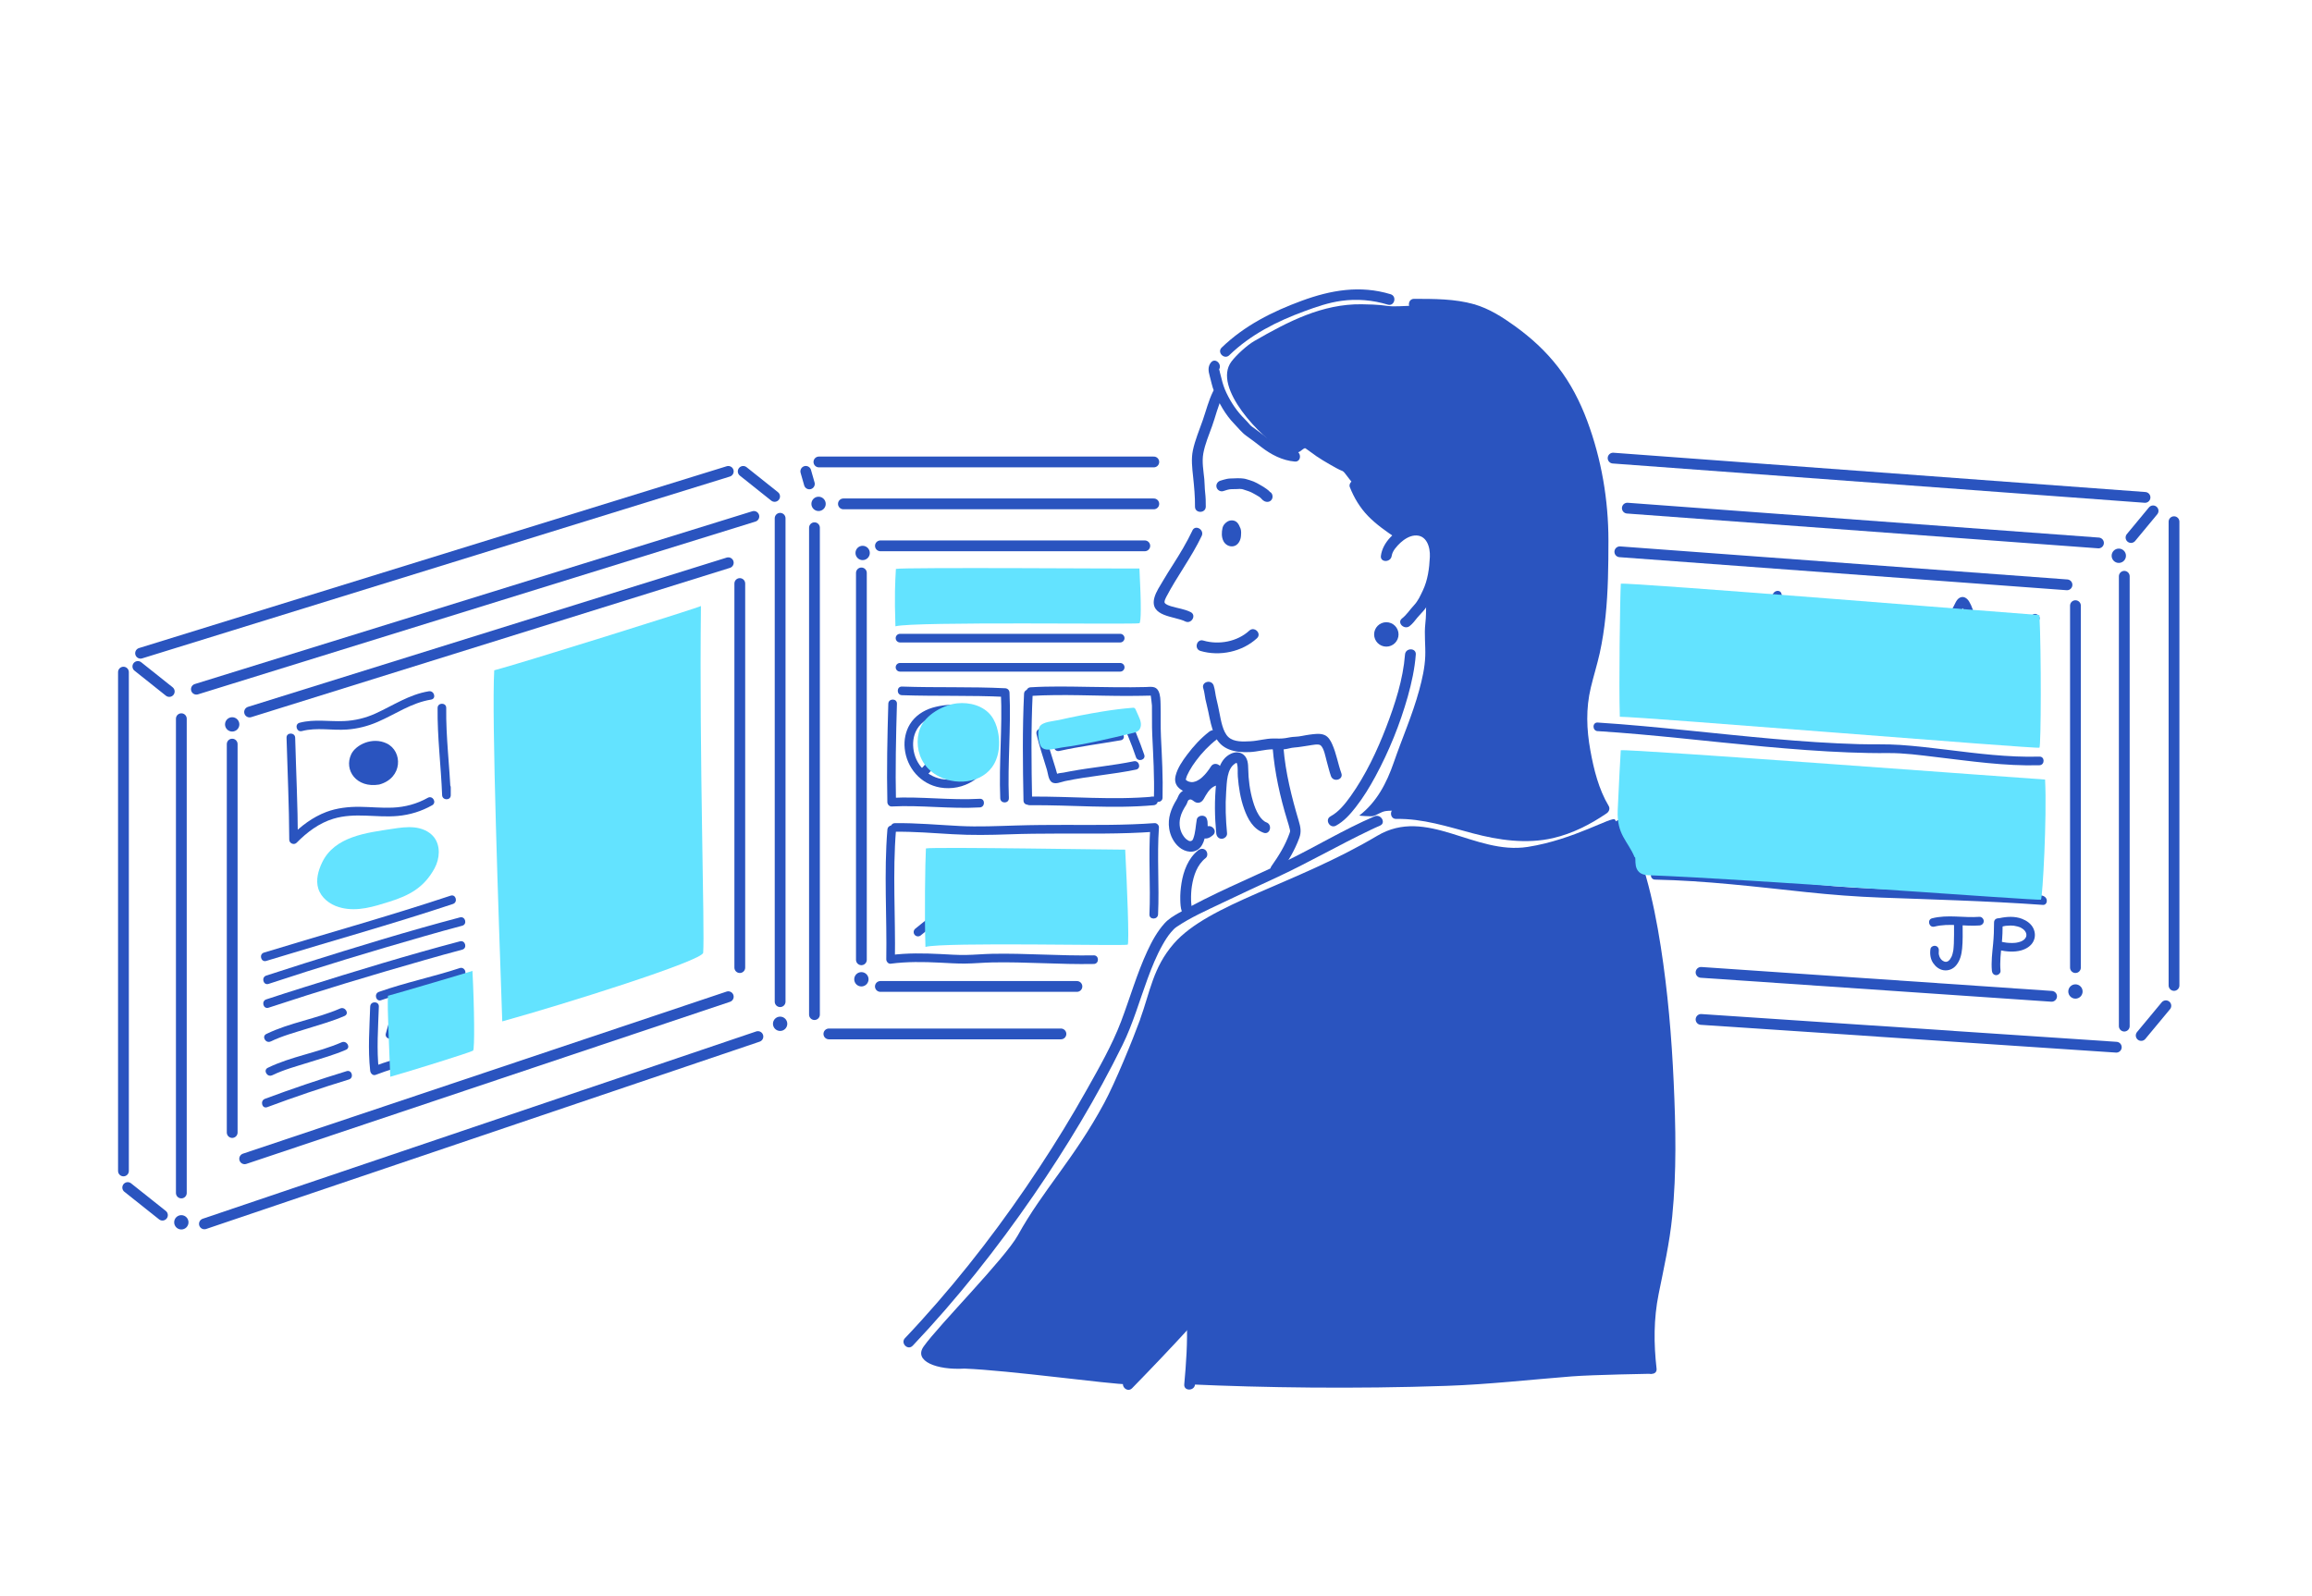 <?xml version="1.0" encoding="UTF-8"?><svg xmlns="http://www.w3.org/2000/svg" viewBox="0 0 536 370"><defs><style>.cls-1{stroke-miterlimit:10;stroke-width:0px;}.cls-1,.cls-2,.cls-3{fill:#2a54bf;}.cls-1,.cls-4,.cls-5{stroke:#2a54bf;}.cls-6{fill:#fff;}.cls-4{stroke-width:2.5px;}.cls-4,.cls-5{fill:none;stroke-linecap:round;stroke-linejoin:round;}.cls-3,.cls-7{mix-blend-mode:multiply;}.cls-7{fill:#63e3ff;}.cls-5{stroke-width:2px;}.cls-8{isolation:isolate;}</style></defs><g class="cls-8"><g id="base"><rect class="cls-6" width="536" height="370"/><g><line class="cls-4" x1="28.62" y1="155.84" x2="28.62" y2="271.5"/><line class="cls-4" x1="42.04" y1="166.64" x2="42.04" y2="276.61"/><line class="cls-4" x1="171.51" y1="135.3" x2="171.51" y2="224.35"/><line class="cls-4" x1="199.7" y1="132.84" x2="199.7" y2="222.54"/><line class="cls-4" x1="53.83" y1="172.53" x2="53.83" y2="262.59"/><line class="cls-4" x1="180.86" y1="120.17" x2="180.86" y2="232.25"/><line class="cls-4" x1="188.82" y1="122.36" x2="188.82" y2="235.25"/><line class="cls-4" x1="492.48" y1="133.62" x2="492.48" y2="237.92"/><line class="cls-4" x1="45.53" y1="159.8" x2="174.77" y2="119.74"/><line class="cls-4" x1="32.59" y1="151.46" x2="168.84" y2="109.3"/><line class="cls-4" x1="56.72" y1="268.68" x2="168.84" y2="231.1"/><line class="cls-4" x1="57.86" y1="165.09" x2="168.84" y2="130.48"/><line class="cls-4" x1="29.61" y1="275.35" x2="37.66" y2="281.75"/><line class="cls-4" x1="31.96" y1="154.53" x2="39.24" y2="160.33"/><line class="cls-4" x1="172.3" y1="109.3" x2="179.58" y2="115.1"/><line class="cls-4" x1="499.16" y1="118.45" x2="494.04" y2="124.63"/><line class="cls-4" x1="502.12" y1="233.2" x2="496.4" y2="240.09"/><line class="cls-4" x1="47.39" y1="283.77" x2="175.71" y2="240.34"/><line class="cls-4" x1="192.16" y1="239.73" x2="245.96" y2="239.73"/><line class="cls-4" x1="195.53" y1="116.83" x2="267.49" y2="116.83"/><line class="cls-4" x1="204.11" y1="126.56" x2="265.4" y2="126.56"/><line class="cls-4" x1="189.85" y1="107.11" x2="267.49" y2="107.11"/><line class="cls-4" x1="186.81" y1="109.29" x2="187.64" y2="112.2"/><line class="cls-4" x1="204.1" y1="228.72" x2="249.67" y2="228.72"/><line class="cls-4" x1="504.01" y1="120.96" x2="504.01" y2="228.49"/><line class="cls-4" x1="394.36" y1="236.37" x2="490.63" y2="242.81"/><line class="cls-4" x1="377.27" y1="117.82" x2="486.5" y2="125.89"/><line class="cls-4" x1="373.97" y1="106.22" x2="497.29" y2="115.33"/><line class="cls-4" x1="375.53" y1="127.94" x2="479.2" y2="135.6"/><line class="cls-4" x1="481.16" y1="140.43" x2="481.16" y2="224.35"/><line class="cls-4" x1="394.36" y1="225.46" x2="475.63" y2="231.01"/><g><path class="cls-2" d="M281.22,90.78c-1.04,2.13-1.6,4.4-2.37,6.63s-1.8,4.61-2.3,7.02c-.42,2-.16,4.07,.05,6.08,.24,2.3,.47,4.65,.44,6.96-.02,1.61,2.48,1.61,2.5,0,.01-1.12-.02-2.19-.15-3.3-.12-1.03-.09-2.04-.19-3.06-.19-1.98-.59-4.01-.23-5.99,.4-2.18,1.31-4.3,2.06-6.39,.8-2.23,1.31-4.56,2.35-6.69,.7-1.44-1.45-2.71-2.16-1.26h0Z"/><path class="cls-2" d="M276.44,123.02c-1.32,2.77-2.89,5.38-4.54,7.96-.77,1.2-1.53,2.41-2.25,3.64s-1.64,2.56-2.02,3.94c-1.2,4.48,4.69,4.29,7.14,5.52,1.43,.72,2.7-1.44,1.26-2.16s-3.01-.88-4.5-1.34c-.54-.17-1.23-.39-1.52-.81,0,0-.05-.14-.03-.29,.05-.35,.21-.69,.38-1.03,2.53-4.86,5.87-9.22,8.23-14.18,.69-1.45-1.47-2.72-2.16-1.26h0Z"/><path class="cls-2" d="M278.31,150.93c4.44,1.31,9.68,.21,13.09-2.94,1.18-1.09-.59-2.86-1.77-1.77-2.77,2.56-7.08,3.36-10.66,2.3-1.55-.46-2.21,1.95-.66,2.41h0Z"/><path class="cls-2" d="M278.97,159.62c.26,.79,.32,1.7,.49,2.52,.21,.97,.47,1.92,.67,2.9,.37,1.83,.74,3.72,1.48,5.46,1.44,3.39,4.75,4.03,8.12,3.88,1.79-.08,3.5-.62,5.29-.64,.89-.01,1.8,.09,2.69,0,.8-.08,1.58-.37,2.37-.42,1.15-.08,2.22-.3,3.37-.46,.69-.1,2.24-.46,2.73-.03,.79,.71,1.1,2.62,1.37,3.58,.34,1.18,.6,2.39,1.01,3.54,.54,1.51,2.95,.86,2.41-.66-.79-2.22-1.15-4.56-2.12-6.73-.38-.85-.89-1.76-1.79-2.14-1.06-.45-2.39-.22-3.5-.08s-2.22,.46-3.33,.49c-.74,.02-1.48,.18-2.21,.31-.94,.16-1.85,.09-2.81,.09-1.81,0-3.51,.55-5.3,.64-1.64,.08-3.83,.23-5.13-.97s-1.73-3.89-2.07-5.6c-.21-1.07-.42-2.13-.69-3.19s-.32-2.15-.65-3.16c-.51-1.52-2.92-.87-2.41,.66h0Z"/><path class="cls-2" d="M322.65,128.88c.14-1.14,1.23-2.3,2.03-3.05,.86-.79,2.05-1.55,3.24-1.66,2.83-.27,3.68,2.7,3.57,4.95-.13,2.65-.48,5.37-1.62,7.77-.59,1.24-1.12,2.45-2.07,3.46s-1.68,2.2-2.76,3.04c-1.27,.99,.51,2.75,1.77,1.77,.72-.56,1.22-1.27,1.79-1.97,.54-.66,1.17-1.23,1.69-1.9,1.07-1.37,1.86-3.15,2.49-4.78,.66-1.72,.76-3.56,.99-5.37,.21-1.67,.39-3.35-.05-5.01-.83-3.16-4.01-5.2-7.21-4.21-2.97,.93-5.97,3.78-6.37,6.96-.2,1.59,2.3,1.58,2.5,0h0Z"/><path class="cls-2" d="M325.73,151.77c-.45,5.77-2.31,11.48-4.37,16.85s-4.76,11.12-8.24,15.99c-1.26,1.75-2.73,3.63-4.66,4.67-1.41,.77-.15,2.93,1.26,2.16,1.85-1,3.3-2.64,4.58-4.28,1.76-2.25,3.25-4.69,4.6-7.2,3.15-5.84,5.68-12.09,7.48-18.48,.89-3.18,1.6-6.42,1.85-9.72,.12-1.6-2.38-1.6-2.5,0h0Z"/><path class="cls-2" d="M280.75,84.03c-.77,.96-.62,2.02-.3,3.14,.34,1.2,.54,2.42,1.02,3.58,1.12,2.71,2.62,5.43,4.68,7.53,.9,.92,1.74,2.03,2.79,2.77,1.18,.83,2.35,1.73,3.48,2.61,2.26,1.75,4.88,3.12,7.76,3.36,1.6,.13,1.6-2.37,0-2.5-2.42-.19-4.61-1.58-6.48-3.04-.87-.68-1.78-1.3-2.65-1.98-.41-.32-.88-.58-1.23-.96-.41-.46-.79-.92-1.23-1.35-1.79-1.77-3.17-3.81-4.26-6.09-.52-1.09-.88-2.18-1.15-3.35-.1-.45-.22-.9-.35-1.35-.05-.17-.07-.46-.15-.6-.11-.19,.17-.4-.16,.01,1-1.24-.76-3.02-1.77-1.77h0Z"/><path class="cls-2" d="M293.19,90.65c.09,1.59,.91,2.85,1.73,4.17s1.58,2.64,2.51,3.89,1.81,2.44,2.9,3.49,2.28,1.66,3.41,2.53c1.91,1.47,3.91,2.6,6,3.77,2.23,1.25,4.62,1.67,6.99,2.49,1.52,.53,2.18-1.88,.66-2.41-2.1-.73-4.23-1.06-6.22-2.14-.85-.46-1.68-.93-2.53-1.38-1-.53-1.81-1.26-2.76-1.87-2.27-1.45-4.25-3-5.89-5.17-.83-1.1-1.61-2.21-2.31-3.4s-1.92-2.56-2-3.96c-.09-1.6-2.6-1.61-2.5,0h0Z"/><path class="cls-2" d="M312.93,112.93c.99,2.51,2.36,4.79,4.24,6.73s4.19,3.55,6.46,5.07c.56,.38,1.38,.11,1.71-.45,.36-.61,.11-1.33-.45-1.71-2.06-1.38-4.11-2.8-5.85-4.57-1.61-1.63-2.85-3.55-3.7-5.73-.25-.63-.84-1.07-1.54-.87-.6,.16-1.12,.91-.87,1.54h0Z"/><path class="cls-2" d="M285,82.35c4.98-4.8,10.99-7.83,17.42-10.19,2.79-1.03,5.57-1.99,8.53-2.4,3.63-.51,7.27-.19,10.78,.87,1.54,.47,2.2-1.94,.66-2.41-7.07-2.15-13.87-.96-20.64,1.53s-13.23,5.73-18.52,10.84c-1.16,1.12,.61,2.89,1.77,1.77h0Z"/><path class="cls-2" d="M327.83,71.8c4.07,0,8.27-.03,12.26,.91,2.99,.71,5.62,2.13,8.14,3.85,7.66,5.23,13.56,12.06,16.96,20.74s5.19,17.92,5.19,27.13c0,5.77-.02,11.55-.55,17.3-.27,2.89-.67,5.77-1.28,8.62-.56,2.63-1.36,5.19-2.01,7.8-.7,2.83-1.2,5.72-1.13,8.64,.05,2.39,.35,4.78,.75,7.14,.82,4.85,2.08,9.94,4.62,14.2l.45-1.71c-6.05,4.14-12.79,6.64-20.19,6.08-5.9-.44-11.49-2.55-17.21-3.89-3.32-.78-6.72-1.29-10.14-1.23-1.61,.03-1.61,2.53,0,2.5,6.15-.12,11.96,1.81,17.84,3.36s12.32,2.52,18.54,1.08c4.48-1.04,8.64-3.16,12.42-5.75,.55-.38,.82-1.1,.45-1.71-2.31-3.87-3.45-8.47-4.24-12.86-.89-4.91-1.06-9.68,.1-14.56,.64-2.68,1.47-5.3,2.07-7.99s1.05-5.68,1.35-8.55c.61-5.83,.66-11.69,.67-17.54,0-9.44-1.61-18.88-4.91-27.75-1.67-4.48-3.85-8.74-6.79-12.53s-6.25-6.77-9.99-9.48c-2.93-2.11-5.98-4.06-9.48-5.06-4.47-1.27-9.27-1.24-13.88-1.25-1.61,0-1.61,2.5,0,2.5h0Z"/><path class="cls-2" d="M283.59,113.87c.61-.2,1.27-.44,1.91-.45,.75-.02,1.5,0,2.24-.1h-.66c.31,.06,.6,.05,.91,.09-.15-.02,.29,.09,.29,.09,.11,.03,.21,.08,.32,.11,.6,.2,1.14,.35,1.7,.65s1.13,.61,1.66,.95c.46,.3,.65,.76,1.19,1.01,.62,.28,1.34,.18,1.71-.45,.31-.53,.17-1.43-.45-1.71,.11,.05,.07,.08-.02-.02-.07-.08-.14-.17-.22-.24-.15-.14-.33-.27-.5-.4-.47-.37-.99-.65-1.5-.95s-1-.57-1.54-.8-1.08-.35-1.62-.53c-.41-.14-.96-.19-1.28-.21-.56-.04-1.06-.02-1.63,.01s-1.11,0-1.67,.12c-.51,.11-1.02,.26-1.52,.42-.64,.21-1.06,.86-.87,1.54,.17,.63,.89,1.08,1.54,.87h0Z"/><path class="cls-2" d="M284,121.99c-.34,.81-.48,1.76-.24,2.62,.12,.43,.35,.91,.69,1.21,.57,.5,1.41,.65,2.07,.22,.9-.58,1.28-1.71,1.21-2.74-.02-.25-.04-.51-.13-.74-.09-.25-.21-.48-.32-.72-.2-.4-.47-.79-.88-.99-.62-.31-1.37-.24-1.95,.16-.48,.33-.9,.8-1.03,1.39-.22,1.01-.26,2.1,.21,3.05,.43,.87,1.41,1.4,2.37,1.19s1.51-1.16,1.66-2.06c.09-.59,.11-1.2-.1-1.76s-.55-1.18-1.12-1.49c-.67-.36-1.4-.3-2.06,.04-.3,.16-.58,.42-.76,.71-.09,.15-.16,.31-.2,.48-.07,.3-.05,.53,0,.83s.33,.6,.57,.75c.27,.16,.66,.22,.96,.13s.59-.29,.75-.57l.13-.3c.06-.22,.06-.44,0-.66v-.04c0,.11,.02,.22,.04,.33,0-.04,0-.08,0-.12l-.04,.33s.02-.07,.03-.11l-.13,.3s.04-.07,.06-.1l-.2,.25c.04-.05,.09-.1,.15-.14l-.25,.2c.07-.05,.14-.09,.22-.12l-.3,.13c.09-.04,.19-.07,.29-.08l-.33,.04c.07,0,.14,0,.21,0l-.33-.04c.05,0,.1,.02,.15,.04l-.3-.13c.06,.03,.12,.06,.17,.1l-.25-.2c.07,.05,.13,.11,.18,.18l-.2-.25c.09,.12,.17,.26,.23,.4l-.13-.3c.07,.17,.12,.35,.15,.54l-.04-.33c.02,.2,.02,.4,0,.61l.04-.33c-.03,.23-.09,.47-.18,.68l.13-.3c-.04,.1-.1,.19-.16,.28l.2-.25c-.04,.05-.09,.1-.15,.14l.25-.2c-.05,.04-.1,.07-.16,.09l.3-.13c-.06,.02-.11,.04-.17,.05l.33-.04c-.06,0-.12,0-.17,0l.33,.04c-.07-.01-.14-.03-.2-.05l.3,.13c-.08-.03-.15-.08-.22-.13l.25,.2c-.07-.06-.13-.12-.19-.2l.2,.25c-.07-.09-.12-.19-.17-.29l.13,.3c-.08-.19-.12-.4-.15-.61l.04,.33c-.04-.31-.03-.62,.01-.93l-.04,.33c.03-.22,.05-.45,.13-.66l-.13,.3c.04-.08,.08-.16,.14-.23l-.2,.25c.07-.09,.15-.16,.23-.23l-.25,.2c.09-.06,.18-.12,.28-.16l-.3,.13c.07-.03,.14-.04,.21-.05l-.33,.04s.08,0,.12,0l-.33-.04s.07,.02,.11,.03l-.3-.13s.06,.03,.09,.05l-.25-.2s.09,.08,.13,.13l-.2-.25c.16,.21,.27,.47,.37,.71l-.13-.3c.05,.13,.09,.25,.11,.39l-.04-.33c.03,.24,.02,.48-.01,.71l.04-.33c-.03,.17-.07,.32-.13,.48l.13-.3c-.05,.12-.12,.24-.2,.34l.2-.25c-.05,.07-.11,.13-.17,.18l.25-.2c-.05,.04-.11,.07-.17,.1l.3-.13s-.07,.02-.11,.03l.33-.04s-.08,0-.12,0l.33,.04s-.07-.02-.11-.03l.3,.13s-.08-.04-.12-.07l.25,.2s-.09-.08-.13-.13l.2,.25c-.06-.09-.11-.18-.16-.28l.13,.3c-.06-.15-.11-.31-.14-.47l.04,.33c-.03-.26-.03-.52,0-.78l-.04,.33c.05-.33,.15-.65,.28-.95,.12-.28,.02-.72-.13-.96-.15-.26-.45-.51-.75-.57-.32-.07-.68-.06-.96,.13l-.25,.2c-.15,.16-.26,.34-.32,.55h0Z"/><path class="cls-2" d="M211.58,312.04c10.26-10.83,19.56-22.56,28.01-34.85,7.67-11.15,14.7-22.79,20.67-34.94,2.41-4.91,3.9-10.2,5.79-15.32,.99-2.68,2.06-5.35,3.47-7.85,.58-1.03,1.21-2.05,1.98-2.95,.53-.62,.83-.91,1.3-1.23,3.26-2.21,6.97-3.83,10.51-5.53,4.34-2.08,8.71-4.09,13.07-6.12,7.19-3.36,14.07-7.34,21.24-10.76,.77-.37,1.54-.73,2.32-1.06,1.47-.63,.2-2.78-1.26-2.16-7.27,3.11-14.03,7.29-21.16,10.69-8.12,3.87-16.55,7.3-24.36,11.79-1.14,.65-2.27,1.34-3.16,2.32-1.71,1.89-2.95,4.17-4.01,6.46-2.44,5.28-4.03,10.89-6.09,16.32s-5.13,10.8-8.03,15.96c-3.39,6.04-7.01,11.96-10.83,17.75-8.25,12.54-17.39,24.54-27.48,35.66-1.23,1.36-2.48,2.71-3.75,4.04-1.11,1.17,.66,2.94,1.77,1.77h0Z"/><path class="cls-2" d="M285.61,226.84c7.04,6.81,11.54,15.8,13.99,25.21,1.43,5.49,2.7,11.64,.75,17.16-1.78,5.02-5.28,9.52-8.17,13.92-.88,1.35,1.28,2.6,2.16,1.26,4.49-6.85,10-13.82,9.48-22.46-.45-7.51-2.71-15.09-5.89-21.87-2.61-5.57-6.13-10.72-10.55-15-1.16-1.12-2.93,.65-1.77,1.77h0Z"/><path class="cls-2" d="M287.19,290.84c-8.32,10.24-17.3,19.82-26.5,29.27-1.12,1.15,.64,2.92,1.77,1.77,9.2-9.44,18.18-19.03,26.5-29.27,1.01-1.24-.75-3.02-1.77-1.77h0Z"/><path class="cls-2" d="M374.36,191.96c4.43,7.38,6.22,16.39,7.69,24.77,1.81,10.37,2.76,20.9,3.33,31.41s.84,20.8,.04,31.15c-.49,6.36-1.71,12.52-3.03,18.75s-1.59,12.76-.84,19.31c.18,1.58,2.68,1.6,2.5,0-.67-5.83-.68-11.56,.48-17.32s2.55-11.9,3.15-18c1.03-10.31,.81-20.73,.34-31.07-.48-10.53-1.37-21.07-3-31.49-.85-5.44-1.9-10.86-3.4-16.16-1.23-4.35-2.76-8.71-5.1-12.6-.83-1.38-2.99-.12-2.16,1.26h0Z"/><path class="cls-2" d="M333.36,145.57c-.16,7.29-.71,14.67-2.96,21.65-2.04,6.34-5.58,11.97-9.88,17.01-1.04,1.22,.72,2.99,1.77,1.77,4.52-5.3,8.24-11.16,10.43-17.81,2.39-7.27,2.99-15.02,3.15-22.62,.04-1.61-2.46-1.61-2.5,0h0Z"/><path class="cls-2" d="M275.14,306.36c.2,4.87-.15,9.79-.59,14.63-.14,1.6,2.36,1.59,2.5,0,.43-4.84,.79-9.77,.59-14.63-.07-1.6-2.57-1.61-2.5,0h0Z"/><circle class="cls-2" cx="321.4" cy="147.1" r="2.83"/><path class="cls-3" d="M264.31,236.37c2.33-6.41,2.97-11.98,7.79-17.55,8.07-9.31,28.23-13.76,47.19-25.03,11.5-6.84,22.55,4.5,34.88,2.58,10.71-1.67,19.7-7.23,20.23-6.34,6.95,11.57,6.9,15.8,9.65,31.35,1.2,6.79,2.61,32.81,3.04,48.69,.22,8.12-6.94,41.37-4.14,48.45,0,0-13.6,.23-18.5,.61-9.7,.76-19.38,1.87-29.11,2.2-21.44,.74-42.32,.43-59.53-.35l.59-14.63c-3.27,0-12.08,14.63-14.82,14.63-4.19,0-27.61-3.26-37.98-3.65-6.46,.38-11.88-1.75-9.45-5.15,3.57-5.01,18.86-20.39,21.83-25.77,5.79-10.48,13.02-17.68,20.02-30.67,2.57-4.78,6.57-14.55,8.33-19.37Z"/><path class="cls-3" d="M297.54,104.45c.09,.05,2.64,1.3,4.14,0,2.55-2.21,4.21,.94,7.52,2.95,2.41,1.47,2.92,3.08,4.93,5.2,1.01,1.07,3.13,4.6,3.9,5.86,2.79,4.54,6.23,5.85,11.35,4.25,2.64-.82,3.24,9.82,1.88,14.17-1,3.2-.44,4.37-.82,7.7-.28,2.51,.07,5.04-.02,7.56-.1,2.67-.7,5.3-1.4,7.87-1.57,5.78-3.98,11.22-5.92,16.84-1.63,4.71-3.92,9.13-7.95,12.23-.12,.09,2.7,.23,3.02,.17,1.03-.19,1.93-1.04,3.14-1.2,3.67-.49,7.74,1.51,11.43,1.6,3.6,.08,9.19,2.39,12.68,3.26,10.15,2.53,14.18,.94,21.71-2.54,1.19-.55,4.39-1.59,4.73-2.86,.2-.75-2.85-7.17-3.16-7.88-6.72-15.36,1.51-21.59,2.93-47.9,.22-3.98,.24-9.94-.23-13.9-1.69-14.23-6.91-30.52-18.99-39.78-2.94-2.25-11.39-8.04-22.1-7.35-11.91,.77-5.87-.03-14.63-.15-9.12-.12-17.06,4.01-24.9,8.53-1.66,.96-4.14,3.22-5.29,4.75-4.52,6.01,7.02,17.83,12.04,20.61Z"/></g><g><path class="cls-2" d="M66.43,171.06c.22,7.88,.6,15.75,.63,23.63,0,.86,1.09,1.33,1.71,.71,2.41-2.44,5.18-4.55,8.51-5.56,2.47-.75,5.03-.82,7.6-.72s4.89,.29,7.33,.07c2.83-.26,5.5-1.08,7.98-2.48,1.12-.63,.12-2.36-1.01-1.73-2.53,1.42-5.27,2.16-8.17,2.28-2.53,.11-5.06-.16-7.6-.19s-5.28,.26-7.75,1.19c-3.2,1.21-5.92,3.29-8.31,5.71l1.71,.71c-.03-7.88-.42-15.75-.63-23.63-.04-1.28-2.04-1.29-2,0h0Z"/><path class="cls-2" d="M69.99,169.51c3.49-.91,6.95-.1,10.48-.36,2.45-.18,4.8-.78,7.05-1.75,4.2-1.81,7.81-4.44,12.43-5.19,1.27-.21,.73-2.13-.53-1.93-4.6,.75-8.25,3.29-12.4,5.17-2.29,1.04-4.75,1.63-7.27,1.74-3.49,.15-6.84-.51-10.29,.39-1.24,.32-.72,2.25,.53,1.93h0Z"/><path class="cls-2" d="M101.45,164.14c-.08,6.75,.79,13.48,1.05,20.22,.05,1.28,2.03,1.29,2,0-.02-.58-.01-1.17,0-1.75,.02-1.29-1.98-1.29-2,0,0,.58-.01,1.17,0,1.75h2c-.26-6.74-1.14-13.47-1.05-20.22,.02-1.29-1.98-1.29-2,0h0Z"/><path class="cls-2" d="M81.42,174.89c-1.74,3.7,1.24,7.9,6.48,7.02,5.5-1.48,5.52-7.73,1.74-9.54-3.3-1.58-7.17,.3-8.22,2.52Z"/><path class="cls-2" d="M77.52,199.93c3.23-1.25,6.68-1.75,10.01-2.68,1.24-.35,.71-2.28-.53-1.93-3.32,.93-6.77,1.43-10.01,2.68-.5,.19-.85,.67-.7,1.23,.13,.48,.72,.89,1.23,.7h0Z"/><path class="cls-2" d="M82.09,198.05c.11,1.52,.32,3.03,.46,4.54,.07,.77,.13,1.54,.16,2.32,0,.3,0,.59-.01,.89,.01-.22,0,.02-.03,.11-.03,.12-.06,.23-.1,.35,0,.02-.1,.23-.03,.08,.06-.13,0,0-.02,.04-.05,.09-.1,.17-.15,.26-.02,.04-.05,.07-.07,.11,.09-.18,.09-.1,.04-.05-.08,.08-.14,.16-.22,.23-.04,.04-.09,.07-.12,.11-.08,.09,.16-.1,.05-.04-.08,.05-.16,.11-.24,.16-.07,.04-.15,.07-.22,.12-.14,.08,.04-.02,.07-.03-.06,.02-.12,.04-.18,.06-.18,.06-.36,.1-.54,.13,.21-.04,.09-.01-.04,0-.1,0-.21,0-.31,0-.04,0-.08,0-.12,0-.21,0,.19,.04,.05,0-.09-.02-.18-.03-.27-.06-.08-.02-.16-.05-.23-.07-.04-.01-.08-.03-.11-.04,.27,.1,.08,.04,.02,0-.09-.05-.18-.1-.26-.15-.02-.01-.18-.14-.05-.03s-.01-.02-.04-.04c-.07-.07-.14-.15-.22-.22-.15-.15,.08,.14,.02,.03-.02-.05-.06-.09-.09-.13s-.06-.09-.08-.14c-.02-.03-.11-.24-.05-.09,.06,.14,0,0-.01-.04-.02-.07-.04-.13-.06-.2-.02-.06-.08-.39-.06-.27,.02,.14,0-.03,0-.06,0-.1,0-.19-.01-.29-.01-1.29-2.01-1.29-2,0s.5,2.37,1.5,3.12c.85,.63,1.95,.81,2.98,.64s1.95-.76,2.56-1.61c.8-1.14,.72-2.54,.63-3.86-.13-1.96-.42-3.9-.56-5.85-.04-.54-.43-1-1-1-.51,0-1.04,.46-1,1h0Z"/><path class="cls-2" d="M90.9,194.67c-.44,3.78,.18,7.52,.28,11.31,.04,1.3,1.89,1.27,2,0l.02-.25c.11-1.28-1.89-1.27-2,0l-.02,.25h2c-.11-3.78-.72-7.52-.28-11.31,.06-.54-.5-1-1-1-.59,0-.94,.46-1,1h0Z"/><path class="cls-2" d="M92.77,195.68c.26-.09,.53-.17,.8-.23,.13-.03,.26-.05,.39-.07,.08-.01,.26-.08-.01,0,.07-.02,.17-.02,.25-.02,.24-.02,.47-.02,.71-.01,.11,0,.22,.02,.34,.03,.21,.02-.25-.05-.05,0,.06,.01,.12,.02,.18,.03,.19,.04,.38,.09,.57,.16,.05,.02,.09,.04,.14,.05,.18,.06-.23-.11-.06-.03,.1,.05,.2,.1,.3,.15,.08,.05,.16,.09,.24,.15,.04,.03,.07,.05,.11,.08,.15,.1-.19-.17-.06-.05,.14,.13,.27,.25,.4,.39,.16,.17-.13-.2,0,0,.04,.07,.09,.14,.13,.21,.02,.04,.08,.2,.11,.22-.09-.04-.09-.26-.04-.09,.02,.05,.04,.1,.05,.15,.02,.08,.04,.16,.06,.23,.06,.22,0-.28,0,.01,0,.08,0,.16,0,.24,0,.04,0,.08,0,.12,0,.24,.05-.22,.01-.06s-.08,.3-.12,.46c-.07,.22,.11-.23-.02,.05-.05,.1-.1,.19-.16,.29-.03,.04-.05,.08-.08,.12-.12,.18,.03-.05,.04-.04,0,0-.19,.22-.2,.24-.08,.08-.15,.16-.24,.23-.06,.06-.39,.37-.16,.15-.19,.19-.48,.33-.71,.46-.15,.08-.3,.16-.45,.23-.07,.03-.14,.06-.21,.09-.1,.04-.09,.04,.02,0-.05,.02-.1,.04-.15,.06-.8,.31-1.64,.52-2.48,.66-.53,.09-.83,.75-.7,1.23,.15,.56,.7,.79,1.23,.7,2.39-.42,5.62-1.52,6.28-4.2,.51-2.09-.99-3.91-2.93-4.49-1.32-.39-2.77-.25-4.05,.19-.51,.17-.85,.69-.7,1.23,.14,.5,.72,.87,1.23,.7h0Z"/><path class="cls-2" d="M61.73,222.8c14.41-4.42,28.96-8.44,43.27-13.2,1.22-.4,.69-2.34-.53-1.93-14.31,4.76-28.85,8.79-43.27,13.2-1.23,.38-.7,2.31,.53,1.93h0Z"/><path class="cls-2" d="M62.26,228.13c11.94-3.95,23.99-7.59,36.08-11.05,2.93-.84,5.87-1.66,8.82-2.44,1.24-.33,.72-2.26-.53-1.93-12.13,3.2-24.15,6.9-36.12,10.67-2.93,.92-5.86,1.86-8.78,2.82-1.22,.4-.7,2.33,.53,1.93h0Z"/><path class="cls-2" d="M62.26,233.65c11.94-3.95,23.99-7.57,36.08-11.02,2.93-.84,5.87-1.66,8.82-2.44,1.24-.33,.72-2.26-.53-1.93-12.13,3.2-24.15,6.88-36.12,10.64-2.93,.92-5.86,1.85-8.78,2.82-1.22,.4-.7,2.33,.53,1.93h0Z"/><path class="cls-2" d="M62.76,241.48c2.7-1.32,5.69-2.1,8.54-3s5.81-1.71,8.58-2.92c1.18-.51,.16-2.24-1.01-1.73-5.53,2.41-11.68,3.26-17.12,5.91-1.16,.56-.14,2.29,1.01,1.73h0Z"/><path class="cls-2" d="M63.1,249.32c2.7-1.32,5.69-2.1,8.54-3s5.81-1.71,8.58-2.92c1.18-.51,.16-2.24-1.01-1.73-5.53,2.41-11.68,3.26-17.12,5.91-1.16,.56-.14,2.29,1.01,1.73h0Z"/><path class="cls-2" d="M61.95,256.71c6.24-2.33,12.57-4.47,18.94-6.42,1.23-.38,.7-2.31-.53-1.93-6.36,1.95-12.7,4.09-18.94,6.42-1.19,.45-.68,2.38,.53,1.93h0Z"/><path class="cls-2" d="M85.82,233.38c-.16,4.96-.55,9.93,0,14.88,.06,.58,.6,1.22,1.27,.96,5.52-2.12,11.35-3.3,16.89-5.34,1.2-.44,.68-2.37-.53-1.93-5.55,2.04-11.37,3.22-16.89,5.34l1.27,.96c-.55-4.95-.16-9.92,0-14.88,.04-1.29-1.96-1.29-2,0h0Z"/><path class="cls-2" d="M88.38,231.9c6.16-2.18,12.58-3.5,18.78-5.53l-1.27-.96c.04,4.57,.65,9.11,.65,13.68,0,1.29,2,1.29,2,0,0-4.57-.61-9.11-.65-13.68,0-.62-.64-1.17-1.27-.96-6.2,2.04-12.62,3.35-18.78,5.53-1.21,.43-.69,2.36,.53,1.93h0Z"/><path class="cls-2" d="M91.37,240.16c.28-.99,.57-2.18,.99-3.03,.06-.12,.12-.24,.2-.36,.05-.07-.03-.03,.02-.02,.04,0,.03,.04-.07,.05,.17-.02-.18,.05-.09,.03,0,0-.24,0-.33,0,.15,0-.18-.09-.07-.04,.03,.02,.1,.05,.12,.07-.14-.19,0,.01,.09,.09,.1,.1,.2,.21,.29,.32,.23,.26,.44,.54,.66,.81,.64,.79,1.29,1.56,2,2.29,.51,.51,1.51,.3,1.67-.44,.29-1.36,.84-2.63,1.39-3.91,.14-.33,.29-.67,.42-1.01,.01-.03,.18-.44,.17-.44,.05,.03-.49,.33-.58,.33s-.18-.07-.26-.07c.03,0,.17,.13,.1,.06-.03-.03,.21,.2,.26,.26,.47,.51,.85,1.1,1.26,1.66,.37,.5,.79,1.19,1.38,1.47s1.25,.06,1.47-.6c.76-2.26,1.4-4.56,2.22-6.79l-1.96-.27v.1c-.07,1.29,1.93,1.28,1.99,0v-.1c.07-1.19-1.59-1.26-1.96-.27-.83,2.24-1.46,4.53-2.22,6.79l1.47-.6c-.18-.08,.06,.12-.16-.12-.1-.11-.22-.25-.29-.34-.24-.3-.51-.71-.76-1.05-.5-.68-1.03-1.52-1.8-1.93-.42-.23-.93-.27-1.36-.04-.59,.31-.72,.96-.95,1.53-.65,1.58-1.4,3.12-1.76,4.81l1.67-.44c-.81-.82-1.54-1.71-2.26-2.61-.45-.55-.95-1.22-1.66-1.43-.84-.24-1.52,.3-1.92,.99-.65,1.12-.95,2.49-1.3,3.72s1.58,1.77,1.93,.53h0Z"/><path class="cls-2" d="M121.37,158.65c-.51,2.37-.89,4.79-.92,7.22,0,.35,.19,.69,.5,.86,.34,.2,.67,.15,1.01,0,.56-.24,.69-.89,.58-1.42s-.74-.83-1.23-.7c-.55,.15-.81,.7-.7,1.23v-.31c.08-.15,.16-.29,.25-.44l.09-.08,1.5,.86c.02-2.27,.37-4.47,.85-6.69,.11-.53-.16-1.08-.7-1.23-.5-.14-1.12,.17-1.23,.7h0Z"/><path class="cls-2" d="M122.13,160.23c.1,.06,.19,.12,.28,.19,.08,.06,.07,.06,0,0,.04,.04,.09,.07,.13,.11,.17,.15,.34,.31,.49,.48,.33,.35,.63,.72,.93,1.1,.62,.78,1.25,1.51,2.08,2.08,.53,.36,1.32,0,1.47-.6,.24-1,.35-2.04,.44-3.07s.16-1.77,.41-2.78l-.7,.7,.13-.03c.51-.1,.86-.74,.7-1.23-.18-.55-.68-.81-1.23-.7l-.13,.03c-.33,.07-.62,.38-.7,.7-.26,1.01-.36,2.06-.46,3.09-.04,.47-.09,.94-.14,1.42-.02,.12-.02,.14,0,.06,0,.05-.02,.11-.02,.16-.02,.13-.04,.25-.06,.38-.04,.25-.1,.5-.16,.74l1.47-.6s-.09-.06-.14-.1c-.08-.06-.07-.06,0,0-.09-.07-.17-.14-.26-.22-.17-.15-.33-.32-.48-.48-.32-.35-.62-.73-.92-1.1-.62-.78-1.28-1.51-2.13-2.05-.44-.28-1.12-.11-1.37,.36-.26,.49-.11,1.07,.36,1.37h0Z"/><path class="cls-2" d="M131.15,156.14c-.32,1.02-.5,2.08-.6,3.14-.05,.5-.07,1.01-.08,1.51,0,.53-.05,1.14,.07,1.66,.19,.75,.93,1.21,1.69,1.15,.69-.05,1.32-.34,1.95-.61,.08-.04,.17-.07,.25-.11,.03-.01,.13-.05,0,0-.16,.07,.03-.01,.05-.02,.14-.06,.28-.11,.42-.16,.13-.04,.26-.08,.39-.11,.23-.06-.21,0-.03,0,.1,0,.3,.03-.06-.03l-.7-.7,.02,.13c.09,.52,.75,.85,1.23,.7,.56-.18,.79-.68,.7-1.23l-.02-.13c-.05-.3-.39-.65-.7-.7-.59-.09-1.12,.04-1.67,.26-.31,.13-.63,.26-.94,.4-.1,.04,.1-.04,.1-.04-.04,.01-.08,.03-.11,.05-.06,.02-.11,.05-.17,.07-.13,.05-.25,.1-.38,.14-.11,.04-.22,.07-.33,.09-.02,0-.05,0-.07,.02-.14,.04,.11-.02,.13-.01-.04,0-.11,0-.15,.01-.18,.01-.01,0,.09,.02-.04,0-.07-.02-.11-.03-.01,0,.26,.12,.14,.05-.02-.01,.2,.17,.13,.1-.12-.13,.13,.19,.05,.07-.04-.06-.03-.15,.05,.13-.02-.08-.02,0,0,.02,.05,.03,0,.07,0-.04,0-.05,0-.1,0-.15,0-.24-.01-.48-.01-.72,0-.47,.02-.94,.05-1.41,.02-.28,.05-.56,.08-.83,0,0,.02-.17,0-.07-.01,.08,.02-.11,.02-.12,.02-.14,.04-.27,.07-.41,.1-.52,.22-1.03,.38-1.54s-.18-1.11-.7-1.23c-.54-.12-1.06,.16-1.23,.7h0Z"/><path class="cls-2" d="M132.42,160.51c.81,.05,1.53-.35,2.25-.65l-.24,.1c.23-.09,.46-.18,.7-.22s.48-.26,.6-.46c.13-.21,.18-.53,.1-.77s-.23-.48-.46-.6c-.25-.13-.49-.15-.77-.1-.53,.1-1.02,.37-1.52,.58l.24-.1c-.26,.11-.53,.21-.82,.25l.27-.04c-.11,.01-.23,.02-.34,.01-.25-.02-.54,.12-.71,.29s-.3,.46-.29,.71,.1,.53,.29,.71,.43,.28,.71,.29h0Z"/><path class="cls-2" d="M132.53,157.07c.9-.34,1.81-.66,2.75-.89,.51-.12,.86-.73,.7-1.23-.17-.53-.69-.83-1.23-.7-.94,.23-1.85,.55-2.75,.89-.25,.09-.46,.22-.6,.46-.13,.21-.18,.53-.1,.77s.23,.48,.46,.6,.52,.19,.77,.1h0Z"/><path class="cls-2" d="M138.28,155.87c.06,.08,.12,.16,.17,.25,.02,.03,.13,.26,.09,.16-.04-.09,.06,.19,.07,.23,.03,.09,.05,.18,.07,.27,.09,.4,.15,.8,.21,1.2,.14,.86,.38,1.74,1.04,2.36,.54,.51,1.47,.3,1.67-.44,.46-1.72,.99-3.44,1.8-5.03h-1.73c.6,1.28,1.22,2.55,1.94,3.76,.3,.51,1.16,.72,1.57,.2,.44-.55,.72-1.15,.95-1.82,.1-.3,.19-.6,.29-.89,.11-.34,.17-.52,.3-.77,.16-.31,.25-.52,.29-.86,.02-.17,.03-.34,.05-.51,0-.1,.02-.2,.03-.29,.01-.13-.04,.2,0,0,.01-.05,.02-.09,.03-.14,.02-.08,.05-.17,.06-.25,.04-.18-.07,.14-.03,.07-.1,.15-.41,.37-.68,.37,1.29,0,1.29-1.99,0-2-.72,0-1.14,.61-1.28,1.24-.06,.29-.1,.59-.13,.88-.01,.1-.02,.21-.03,.32,0,.05-.03,.38-.01,.17,.01-.17,.01-.08,0-.04,.01-.05,.08-.17-.01-.02-.09,.16-.16,.34-.23,.51-.14,.34-.26,.7-.38,1.05-.1,.31-.2,.63-.31,.93s.04-.07-.04,.1c-.04,.08-.07,.16-.11,.23-.03,.06-.06,.12-.1,.18,0,0-.18,.25-.07,.12l1.57,.2c-.72-1.22-1.34-2.49-1.94-3.76-.31-.67-1.41-.64-1.73,0-.88,1.75-1.49,3.62-2,5.51l1.67-.44c-.06-.06-.12-.12-.18-.18,.13,.17,0-.04-.03-.08-.03-.06-.1-.24-.04-.08-.03-.08-.06-.17-.09-.26-.11-.38-.17-.78-.23-1.18-.13-.8-.27-1.65-.78-2.31-.33-.43-.86-.66-1.37-.36-.42,.25-.69,.94-.36,1.37h0Z"/><path class="cls-2" d="M153.46,149.65c-.97-.91-2.32-.99-3.33-.09-.82,.74-1.21,2-.89,3.06,.19,.63,.61,1.15,1.17,1.48,.06,.03,.36,.26,.15,.09,.07,.06,.14,.12,.21,.18,.05,.05,.28,.34,.11,.1,.06,.09,.13,.18,.18,.27s.1,.19,.15,.29c-.1-.21-.01-.02,.02,.09,.03,.09,.04,.18,.07,.27,.05,.17,0-.07,0-.09,.02,.06,.01,.15,.02,.21,0,.09,0,.18,0,.27,0,.27,.05-.17,0,.05-.02,.08-.04,.17-.06,.25-.01,.04-.04,.09-.05,.13-.02,.08,.13-.21,.01-.04-.02,.04-.05,.08-.07,.12-.1,.2,.03-.04,.03-.03,0,.04-.16,.17-.18,.19-.11,.13,.15-.06,.06-.04-.04,.01-.13,.07-.16,.1-.12,.09,.09-.04,.09-.03-.02,.02-.14,.05-.16,.06-.04,.01-.08,.02-.11,.03-.17,.06,.24,0,0,0-.12,0-.24,0-.37,0,.26,.02-.08-.02-.18-.05-.16-.04-.32-.1-.48-.17-.5-.21-1.1,.22-1.23,.7-.16,.57,.2,1.02,.7,1.23,.95,.39,2.12,.45,2.99-.18,.79-.58,1.2-1.52,1.19-2.49s-.44-2-1.17-2.69c-.2-.19-.42-.36-.65-.5-.04-.03-.08-.05-.13-.07,.16,.08,.05,.06-.01,0-.04-.04-.09-.09-.13-.14,.1,.11,.05,.07,0-.03-.02-.04-.04-.09-.06-.12,.11,.16,.04,.12,.03,.05,0-.04-.02-.12-.04-.16-.05-.1,0,.24,0,.03,0-.09,0-.18,0-.27-.01-.21-.05,.14,0,.03,.03-.06,.03-.13,.05-.2,.02-.05,.04-.11,.05-.16-.04,.14-.06,.11,0,0,.06-.1,.12-.19,.18-.28-.14,.23,.05-.02,.1-.09,.12-.15-.13,.06-.03,.02,.05-.02,.11-.07,.16-.1,.08-.05,.17-.03-.04,.01,.02,0,.17-.06,.17-.05,0,.03-.27-.01-.09,.01,.04,0,.15-.02,.18,0l-.14-.02,.06,.02s.22,.13,.01,0c.05,.03,.11,.06,.16,.09,.06,.04,.04,.03-.05-.04,.04,.04,.08,.07,.12,.11,.39,.37,1.02,.39,1.41,0s.4-1.04,0-1.41h0Z"/><line class="cls-5" x1="122.68" y1="173.34" x2="154.05" y2="163.7"/><line class="cls-5" x1="122.68" y1="181.27" x2="154.05" y2="171.64"/><line class="cls-5" x1="122.68" y1="189.2" x2="154.05" y2="179.57"/><line class="cls-5" x1="122.68" y1="197.14" x2="154.05" y2="187.5"/><line class="cls-5" x1="122.68" y1="205.07" x2="154.05" y2="195.43"/><line class="cls-5" x1="122.68" y1="213" x2="154.05" y2="203.36"/><line class="cls-5" x1="122.68" y1="220.93" x2="154.05" y2="211.29"/><line class="cls-5" x1="122.68" y1="228.86" x2="154.05" y2="219.22"/></g><g><line class="cls-5" x1="208.65" y1="147.96" x2="259.7" y2="147.96"/><path class="cls-2" d="M205.94,163.17c-.22,7.6-.39,15.21-.22,22.82,.01,.52,.45,1.03,1,1,6.82-.35,13.61,.61,20.43,.22,1.28-.07,1.29-2.07,0-2-6.82,.39-13.61-.57-20.43-.22l1,1c-.17-7.61,0-15.21,.22-22.82,.04-1.29-1.96-1.29-2,0h0Z"/><path class="cls-2" d="M209.1,161.19c7.98,.27,15.97,0,23.94,.39l-1-1c.38,8.17-.48,16.34-.15,24.51,.05,1.28,2,1.29,2,0v-.36c0-1.29-2-1.29-2,0v.36h2c-.32-8.17,.53-16.34,.15-24.51-.03-.56-.44-.97-1-1-7.97-.39-15.96-.11-23.94-.39-1.29-.04-1.29,1.96,0,2h0Z"/><path class="cls-2" d="M237.41,160.85c-.4,8.25-.29,16.51-.13,24.77,.02,1.29,2,1.29,2,0v-.16c0-1.29-2-1.29-2,0v.16h2c-.16-8.25-.27-16.52,.13-24.77,.06-1.29-1.94-1.28-2,0h0Z"/><path class="cls-2" d="M238.77,186.7c9.58-.09,19.12,.87,28.7,0,1.26-.11,1.31-2,0-2h-.42c-1.29,0-1.29,2,0,2h.42v-2c-9.58,.87-19.12-.09-28.7,0-1.29,.01-1.29,2.01,0,2h0Z"/><path class="cls-2" d="M238.9,161.36c7.56-.46,15.16,.02,22.73,0,1.01,0,2.01-.01,3.02-.03,.46,0,.92-.02,1.38-.03,.22,0,.47,.02,.69-.02l.46-.02-.46-.25c.06-.04,.34,2.45,.34,2.58,.05,2.27-.04,4.51,.07,6.78,.23,4.86,.52,9.72,.39,14.59-.03,1.29,1.97,1.29,2,0,.12-4.71-.14-9.4-.37-14.1-.12-2.52-.02-5.01-.09-7.53-.03-1-.03-2.19-.49-3.1-.62-1.23-1.79-.96-2.99-.93-4.38,.11-8.76,.03-13.14-.04s-9.03-.18-13.53,.1c-1.28,.08-1.29,2.08,0,2h0Z"/><path class="cls-2" d="M205.73,192.34c-.83,10.02-.09,20.08-.26,30.11,0,.49,.47,1.07,1,1,3.79-.5,7.57-.44,11.38-.25,1.94,.1,3.89,.23,5.84,.22,2.12-.02,4.25-.23,6.37-.27,7.84-.15,15.67,.51,23.51,.36,1.29-.02,1.29-2.02,0-2-7.84,.15-15.67-.51-23.51-.36-2.04,.04-4.09,.24-6.13,.27s-3.92-.11-5.87-.21c-3.88-.19-7.73-.27-11.59,.24l1,1c.16-10.04-.57-20.09,.26-30.11,.11-1.28-1.89-1.28-2,0h0Z"/><path class="cls-2" d="M207.47,192.85c4.46-.05,8.9,.31,13.34,.57s8.72,.19,13.11,.03c7.35-.27,14.7-.13,22.05-.18,3.91-.03,7.81-.14,11.71-.42l-1-1c-.47,6.71,.1,13.44-.2,20.16-.06,1.29,1.94,1.28,2,0,.31-6.72-.27-13.44,.2-20.16,.04-.51-.49-1.04-1-1-6.85,.5-13.71,.43-20.57,.41-3.85,0-7.71,.02-11.56,.14-4.36,.13-8.67,.34-13.03,.12-5.02-.25-10.02-.73-15.05-.66-1.29,.02-1.29,2.02,0,2h0Z"/><line class="cls-5" x1="208.65" y1="154.72" x2="259.7" y2="154.72"/><path class="cls-2" d="M216.74,166.02c3.02-.86,6.76-1.11,9.23,1.2,1.9,1.77,2.44,4.5,1.85,6.97-.33,1.4-.99,2.72-1.89,3.85-1.35,1.68-3.46,2.6-5.6,2.72-3.9,.21-7.37-2.24-8.36-6.02-.43-1.66-.4-3.5,.32-5.08,.85-1.87,2.52-3.06,4.45-3.65,1.23-.37,.71-2.3-.53-1.93-2.16,.65-4.08,1.91-5.27,3.86-1,1.64-1.39,3.65-1.2,5.56,.44,4.52,3.68,8.32,8.24,9.1,2.66,.45,5.38-.1,7.66-1.57,1.66-1.07,2.86-2.94,3.6-4.75,1.24-3.04,1.11-6.74-.92-9.42-2.86-3.79-7.89-3.98-12.11-2.78-1.24,.35-.71,2.28,.53,1.93Z"/><path class="cls-2" d="M218.17,165.33c-.06,1.56-.03,3.13,.13,4.69,.1,.94,.16,2.09,.63,2.94,.39,.71,1.12,.62,1.81,.62,1.04,0,2.08,0,3.12-.04,1.4-.04,2.79-.1,4.18-.26,.54-.06,1-.42,1-1,0-.49-.46-1.06-1-1-2.7,.31-5.45,.33-8.17,.29l.71,.29c.22,.28,.12,.13,.06,.05,.16,.24,.04,.1,0-.02-.05-.17-.09-.34-.13-.52-.11-.53-.16-.92-.22-1.42-.16-1.54-.19-3.08-.13-4.63,.05-1.29-1.95-1.28-2,0h0Z"/><path class="cls-2" d="M219.36,171.71c-1.25,.86-2.2,2.15-3.14,3.32s-1.76,2.36-2.8,3.38c-.32,.31-.38,.83-.16,1.21,.24,.41,.68,.53,1.13,.46l.18-.03c.53-.08,.83-.75,.7-1.23-.16-.57-.69-.78-1.23-.7l-.18,.03,.97,1.67c1.02-1,1.85-2.2,2.74-3.31,.51-.63,1.02-1.27,1.56-1.87,.24-.27,.48-.53,.74-.78,.1-.1,.21-.2,.32-.29,.03-.03,.12-.14,.17-.14-.13,.1-.16,.12-.08,.06,.03-.02,.05-.04,.08-.06,.44-.31,.65-.88,.36-1.37-.26-.44-.92-.67-1.37-.36h0Z"/><path class="cls-2" d="M240.29,170.18c.64,2.81,1.6,5.53,2.42,8.29,.24,.81,.33,2.2,1.02,2.8,.84,.74,2.23,.04,3.17-.16,5.45-1.15,11.03-1.54,16.48-2.67,1.26-.26,.73-2.19-.53-1.93-4.82,.99-9.74,1.42-14.58,2.3-.57,.1-1.14,.21-1.71,.33-.44,.09-1.34,.1-1.67,.38-.33,.04-.25,.12,.24,.23l-.05-.23c.03-.08-.07-.32-.09-.41-.17-.66-.38-1.31-.58-1.95-.77-2.49-1.6-4.96-2.18-7.51-.29-1.25-2.22-.72-1.93,.53h0Z"/><path class="cls-2" d="M243.95,169.53c5.57-.92,11.07-2.37,16.73-2.66l-.96-.73c1.18,3.14,2.57,6.21,3.63,9.4,.4,1.22,2.34,.69,1.93-.53-1.06-3.18-2.45-6.26-3.63-9.4-.15-.4-.5-.76-.96-.73-5.84,.3-11.51,1.79-17.27,2.73-1.27,.21-.73,2.14,.53,1.93h0Z"/><path class="cls-2" d="M245.57,174.12c4.72-1.05,9.51-1.65,14.26-2.48,1.27-.22,.73-2.15-.53-1.93-4.76,.83-9.55,1.44-14.26,2.48-1.26,.28-.72,2.21,.53,1.93h0Z"/></g><g><path class="cls-2" d="M370.41,169.52c12.92,.82,25.79,2.42,38.68,3.59,6.5,.59,13.01,1.1,19.53,1.35,3.05,.12,6.11,.18,9.16,.15,3.65-.03,7.34,.48,10.95,.91,8,.94,16,2.14,24.08,1.91,1.28-.04,1.29-2.04,0-2-7.27,.21-14.47-.74-21.67-1.62-3.53-.43-7.07-.85-10.62-1.09-3.18-.22-6.39-.09-9.58-.18-13.19-.37-26.32-1.84-39.44-3.16-7.03-.71-14.05-1.4-21.1-1.85-1.29-.08-1.28,1.92,0,2h0Z"/><path class="cls-2" d="M383.7,203.95c11.74,.24,23.4,1.66,35.06,2.9,5.77,.61,11.51,1.06,17.31,1.27s11.79,.4,17.68,.64c6.61,.26,13.22,.58,19.82,1.05,1.09,.08,1.23-1.34,.5-1.86-.21-.16-.39-.23-.64-.3-1.24-.35-1.77,1.58-.53,1.93l.17,.09,.5-1.86c-11.75-.83-23.52-1.19-35.29-1.61-5.81-.21-11.55-.52-17.34-1.12s-11.64-1.28-17.47-1.85c-6.58-.64-13.17-1.14-19.78-1.28-1.29-.03-1.29,1.97,0,2h0Z"/><path class="cls-2" d="M453.01,214.49c0,1.43,.02,2.87-.04,4.3-.01,.31-.03,.61-.06,.92-.01,.14-.03,.29-.04,.43-.02,.21,0,.09,0,.04-.01,.1-.03,.2-.05,.3-.04,.24-.09,.48-.16,.71-.03,.11-.07,.23-.11,.34-.02,.07-.05,.13-.07,.2,.06-.15-.06,.12-.06,.12-.1,.21-.23,.41-.36,.61,.12-.18-.05,.05-.09,.1-.08,.09-.17,.17-.26,.25,.16-.14,0-.01-.07,.04-.07,.04-.15,.08-.23,.12,.19-.1,.06-.03-.05,0-.04,0-.08,.02-.12,.03-.18,.07,.22,0,.03,0-.08,0-.16,0-.24,0-.24,0,.1,.04-.03,0-.08-.02-.15-.03-.23-.05-.04-.01-.08-.03-.11-.04-.17-.04,.14,.08,.04,.02-.15-.09-.3-.17-.45-.26,.18,.11,.04,.03-.04-.04-.07-.07-.14-.13-.2-.21-.03-.03-.05-.07-.09-.1-.08-.08,.11,.17,.02,.02-.06-.1-.12-.19-.18-.28s-.11-.2-.15-.31c.1,.22,0-.04-.03-.12-.03-.1-.06-.21-.08-.31,0-.05-.02-.1-.03-.14,.05,.26,0,.04,0-.03,0-.13-.01-.25,0-.38,0-.07,.05-.46,.01-.21,.08-.53-.14-1.08-.7-1.23-.47-.13-1.15,.16-1.23,.7-.17,1.13-.03,2.31,.63,3.28,.56,.83,1.4,1.49,2.41,1.65,1.13,.17,2.22-.27,2.94-1.16,.91-1.12,1.22-2.47,1.36-3.87,.18-1.8,.12-3.63,.12-5.44,0-.54-.46-1-1-1s-1,.46-1,1h0Z"/><path class="cls-2" d="M462.29,213.88c0,1.67-.06,3.33-.22,5-.2,2.07-.47,4.14-.28,6.22,.05,.54,.42,1,1,1,.5,0,1.05-.46,1-1-.19-2.08,.07-4.15,.28-6.22,.16-1.67,.22-3.33,.22-5,0-1.29-2-1.29-2,0h0Z"/><path class="cls-2" d="M464.06,214.85c.2-.04,.39-.08,.59-.12,.02,0,.3-.06,.3-.05,0,0-.26,.03-.07,0,.05,0,.11-.01,.16-.02,.36-.04,.72-.06,1.08-.06,.16,0,.32,0,.49,.02,.08,0,.16,.01,.25,.02,.04,0,.07,0,.11,.01,.17,.01-.2-.03-.08-.01,.29,.05,.57,.1,.86,.18,.13,.04,.25,.08,.38,.12,.06,.02,.11,.04,.17,.06,.11,.04-.22-.1-.12-.05,.04,.02,.08,.04,.12,.05,.22,.1,.43,.22,.62,.36,.04,.03,.08,.06,.13,.09,.1,.07-.21-.18-.05-.04,.08,.07,.17,.14,.25,.22s.14,.16,.21,.24c.13,.15-.11-.16-.05-.07,.03,.05,.07,.09,.1,.14,.05,.07,.09,.15,.13,.23,.02,.04,.04,.08,.06,.12,.09,.18-.09-.26-.03-.06,.03,.08,.06,.17,.08,.25,.01,.04,.02,.09,.03,.14,.02,.11,0,.27,0-.08,0,.17,0,.34,0,.51,0,.11,.06-.31,.01-.12-.01,.04-.02,.09-.03,.13-.02,.09-.05,.17-.08,.26-.05,.16,.13-.27,.03-.08-.02,.04-.04,.08-.06,.11-.05,.09-.1,.17-.15,.25-.01,.02-.03,.03-.04,.05-.07,.11,.1-.13,.1-.12-.04,.03-.07,.08-.1,.12-.07,.08-.14,.15-.22,.22-.04,.03-.07,.06-.11,.09-.14,.13,.22-.16,.04-.03-.1,.07-.19,.13-.29,.19-.09,.05-.19,.1-.29,.15-.03,.02-.06,.03-.1,.04-.1,.05,.23-.09,.12-.05-.06,.02-.12,.05-.19,.07-.3,.11-.62,.19-.93,.24-.1,.02-.37,.01-.05,.01-.08,0-.17,.02-.25,.03-.19,.02-.39,.03-.58,.03-.42,.01-.84,0-1.26-.05-.12-.01-.23-.03-.35-.04-.06,0-.18,0,.05,0-.07,0-.15-.02-.22-.03-.26-.04-.51-.09-.77-.14-.51-.11-1.1,.15-1.23,.7-.11,.5,.15,1.12,.7,1.23,1.66,.34,3.44,.51,5.09,.04,1.11-.32,2.22-.98,2.76-2.03,.52-1,.49-2.11,0-3.11-.52-1.06-1.55-1.76-2.62-2.17-1.65-.64-3.54-.52-5.23-.15-.51,.11-.86,.74-.7,1.23,.17,.54,.68,.82,1.23,.7h0Z"/><path class="cls-2" d="M377.56,160.76c1.06-1.76,1.98-3.62,3.57-4.99l-1.57-.2c1.35,1.81,2.8,3.55,4.33,5.22,.35,.38,1.07,.4,1.41,0,2.06-2.4,3.96-4.92,5.72-7.54,.53-.79,1.04-1.59,1.58-2.37,.15-.22,.32-.46,.46-.64,.09-.1,.18-.2,.26-.3,.13-.15,.11-.2,.09-.1,.01-.13,.1-.01,.03-.02s-.55-.02-.44-.03c-.08,0-.13-.1-.14-.13,0,.07,.14,.22,.18,.29,.26,.53,.47,1.32,.66,1.98,.88,3.17,1.63,6.39,2.5,9.57,.24,.87,1.36,.93,1.83,.24,5.13-7.64,9.46-15.8,14.89-23.23l-1.83-.24c1.88,8.44,.62,17.38,4.26,25.43,.34,.76,1.33,.53,1.73,0,3.01-3.99,5.88-8.39,10.13-11.18l-1.21-.16c1.97,2.54,2.62,5.83,4.14,8.62,.3,.56,1.13,.66,1.57,.2,1.63-1.69,2.86-3.8,4.81-5.16l-1.21-.16c2.33,2.19,2.78,5.76,4.19,8.52,.41,.81,1.57,.53,1.83-.24,1.84-5.58,5.36-10.44,8.65-15.24,1.65-2.41,3.29-4.82,4.73-7.36,.07-.13,.77-1.2,.7-1.29,.11,.14-.72,.12-.61,.12-.27-.01-.09-.12-.07,0-.01-.05,.15,.26,.2,.37,1.01,2.14,1.34,4.97,1.72,7.36,.56,3.44,.97,6.9,1.34,10.36,.26,2.45,.53,4.9,.67,7.36,.05,.94,1.36,1.42,1.86,.5,4.08-7.48,7.93-15.09,12.19-22.48,.64-1.12-1.08-2.13-1.73-1.01-4.26,7.38-8.11,15-12.19,22.48l1.86,.5c-.35-6.17-1.11-12.39-2.11-18.48-.41-2.51-.68-5.63-2.03-7.86-.47-.77-1.29-1.36-2.2-.87-.79,.43-1.11,1.55-1.54,2.28-.83,1.43-1.72,2.82-2.63,4.2-3.93,5.93-8.5,11.69-10.75,18.53l1.83-.24c-1.51-2.96-1.99-6.56-4.51-8.93-.3-.28-.84-.41-1.21-.16-2.12,1.47-3.45,3.64-5.21,5.47l1.57,.2c-1.61-2.97-2.35-6.32-4.45-9.03-.26-.33-.88-.38-1.21-.16-4.56,2.99-7.62,7.62-10.85,11.9h1.73c-3.54-7.82-2.23-16.73-4.06-24.95-.2-.92-1.36-.88-1.83-.24-5.43,7.44-9.77,15.59-14.89,23.23l1.83,.24c-.79-2.9-1.51-5.83-2.28-8.74-.32-1.21-.57-2.88-1.46-3.84-1.94-2.1-4.13,2.38-4.92,3.56-1.72,2.58-3.57,5.06-5.6,7.42h1.41c-1.42-1.54-2.77-3.13-4.02-4.81-.4-.54-1.04-.66-1.57-.2-1.71,1.47-2.74,3.49-3.88,5.39-.67,1.11,1.06,2.11,1.73,1.01h0Z"/><path class="cls-2" d="M381.62,194.9c.74-.98,1.36-2.04,2.18-2.96l-1.57-.2c.87,1.47,2.08,2.66,3.1,4.02,.7,.94,1.58,1.84,2.71,.78,1.75-1.66,2.01-5.02,4.22-6.15l-1.21-.16c.65,.83,1.47,1.41,2.19,2.16,.49,.52,.84,1.16,1.3,1.7s1.08,1.14,1.81,1.27c.82,.15,1.4-.6,1.91-1.14,2.57-2.74,3.72-6.53,6.55-9.04l-1.57-.2c2.78,3.9,3.65,8.74,6.24,12.73,.44,.69,1.09,1.42,1.99,.99,.85-.4,1.48-1.63,2.04-2.35,.79-1.03,1.52-2.12,2.36-3.11,.14-.17,.41-.35,.52-.52l-.39-.02,.2,.45c.19,.81,.65,1.67,.95,2.45,.23,.62,.86,.92,1.47,.6,2.34-1.22,3.61-3.74,4.7-6.02s2.1-5.3,4.28-6.83l-1.37-.36c1.84,4.17,.96,8.98,3.16,13.06,.34,.62,1.41,.68,1.73,0,.36-.76,.9-1.45,1.74-1.69l-.77-.1c.9,.44,1.25,1.8,2.08,2.44,.32,.24,.96,.15,1.21-.16,.51-.63,1.41-2.14,2.26-2.39,.51-.15,.88,.21,1.3,.53,.78,.58,1.72,1.7,2.68,1.9,.72,.15,1.41-.24,1.96-.66,1.5-1.18,2.43-2.97,3.68-4.38,.66-.75,1.48-1.26,2.13-2.02,.9-1.07,1.61-2.28,2.44-3.4h-1.73c2.96,4.36,1.62,10.51,4.86,14.77,.37,.49,1.08,.72,1.57,.2,5.39-5.7,9.32-12.63,14.98-18.09l-1.41-1.41-.11,.11c-.91,.91,.5,2.33,1.41,1.41l.11-.11c.91-.91-.49-2.31-1.41-1.41-5.66,5.45-9.59,12.39-14.98,18.09l1.57,.2c-3.21-4.23-1.89-10.4-4.86-14.77-.45-.66-1.27-.62-1.73,0-.84,1.13-1.53,2.43-2.53,3.44-.66,.66-1.39,1.17-2,1.9-.64,.77-1.21,1.58-1.82,2.37-.3,.39-1.18,1.78-1.76,1.78-.09,0-.64-.53-.83-.69-.37-.29-.73-.58-1.1-.87-.55-.41-1.13-.82-1.82-.92-1.88-.28-3.26,1.78-4.27,3.03l1.21-.16c-.94-.72-1.02-2.38-2.45-2.56s-2.81,1.51-3.34,2.62h1.73c-2.17-4.02-1.33-8.9-3.16-13.06-.21-.47-.96-.64-1.37-.36-2.2,1.54-3.35,4.06-4.46,6.42s-2.15,5.2-4.51,6.43l1.47,.6c-.55-1.47-1.34-5.44-3.7-4.08-.9,.52-1.46,1.54-2.07,2.34-.46,.61-.92,1.22-1.39,1.83-.39,.51-.9,1.51-1.46,1.81h1.01c-.73-.32-1.41-2.28-1.73-2.97-.55-1.17-1.01-2.37-1.5-3.57-.91-2.25-1.86-4.48-3.28-6.46-.39-.54-1.06-.66-1.57-.2-3.16,2.81-4.29,7.17-7.49,9.93l.97-.26c-.89-.3-1.38-1.45-1.94-2.13-.75-.9-1.74-1.56-2.47-2.49-.28-.36-.85-.34-1.21-.16-1.2,.62-1.93,1.74-2.53,2.92-.31,.6-.58,1.21-.92,1.79-.12,.2-1.14,1.52-.86,1.62l.6,.46c-1.1-1.65-2.57-3-3.58-4.71-.31-.53-1.14-.69-1.57-.2-.93,1.05-1.64,2.25-2.49,3.37-.78,1.02,.96,2.02,1.73,1.01h0Z"/><path class="cls-2" d="M448.47,214.85c3.4-.87,6.98,0,10.43-.27,.54-.04,1-.43,1-1,0-.51-.46-1.04-1-1-3.65,.28-7.37-.58-10.97,.34-1.25,.32-.72,2.25,.53,1.93h0Z"/></g><g><polyline class="cls-5" points="253.58 199.24 237.57 211.29 225.92 205.51 212.82 216.11"/><polyline class="cls-5" points="248.99 198.07 254.55 198.06 254.42 203.25"/></g><path class="cls-7" d="M116.44,236.82c14.52-4.02,46.43-14.07,46.58-15.91,.4-5.06-.92-45.15-.52-80.4,.02,.22-42.48,13.52-47.92,14.91-.63,10.95,1.01,56.68,1.86,81.4Z"/><path class="cls-7" d="M90.48,249.66c4.21-1.17,18.79-5.71,19.2-6.06,.38-.33,.3-9.82-.15-18.48,0,.06-18.01,5.37-19.59,5.77-.18,3.17,.29,11.61,.54,18.77Z"/><path class="cls-7" d="M207.59,145.22c4.21-1.17,56.16-.37,56.57-.72,.38-.33,.45-4.01,0-12.68,0,.06-54.88-.32-56.46,.09-.18,3.17-.35,6.15-.11,13.31Z"/><path class="cls-7" d="M214.54,219.56c4.21-1.17,46.49-.18,46.9-.53,.38-.33-.13-13.36-.58-22.03,0,.06-44.63-.68-46.2-.28-.18,3.17-.35,15.67-.11,22.84Z"/><path class="cls-7" d="M378.95,198.75c.63-.18-.92,4.04,3.16,4.18,22.98,.84,90.71,5.97,91.05,5.67,.38-.33,1.41-19.18,.96-27.85,0,.06-96.79-7.19-98.37-6.79-.1,1.67-.44,7.61-.71,13.91-.24,5.68,2.34,7.09,3.91,10.86Z"/><path class="cls-7" d="M375.53,166.19c5.22,0,96.87,7.52,97.28,7.17,.38-.33,.45-22.08,0-30.75,0,.06-95.48-7.67-97.05-7.27-.18,3.17-.48,23.69-.23,30.85Z"/><path class="cls-7" d="M79.15,210.49c3.81,.91,7.51-.28,11.14-1.42,4.53-1.43,7.98-3.21,10.44-7.71,1.24-2.26,1.46-5.29-.16-7.3-1.08-1.34-2.8-2.03-4.5-2.21s-3.42,.07-5.12,.33c-5.96,.91-13.36,1.73-16.27,7.79-.91,1.89-1.51,4.07-.89,6.07,.67,2.13,2.65,3.66,4.79,4.29,.19,.06,.38,.11,.57,.15Z"/><path class="cls-7" d="M217.65,180.02c4.62,2.38,11.2,1.38,13.28-3.86,.84-2.11,.89-4.47,.39-6.69-.28-1.25-.74-2.48-1.52-3.5-1.78-2.34-5.01-3.21-7.93-2.89-3.22,.36-7.33,2.67-8.54,5.76-1.04,2.67-.69,5.83,.91,8.21,.85,1.27,2.05,2.26,3.41,2.96Z"/><path class="cls-7" d="M244.82,173.57c.45-.09,.89-.18,1.29-.24,5.56-.74,10.99-2.05,16.44-3.35,.52-.12,1.06-.26,1.44-.63,.43-.42,.57-1.08,.5-1.68s-.32-1.16-.57-1.72c-.21-.47-.42-.94-.63-1.41-.06-.14-.13-.29-.27-.37-.13-.08-.3-.07-.45-.06-2.34,.19-4.73,.49-7.02,.87-3.37,.55-6.71,1.2-10.04,1.96-1.22,.28-3.79,.38-4.48,1.52-.59,.98-.29,3.37,.15,4.34,.6,1.33,2.15,1.07,3.64,.77Z"/><path class="cls-2" d="M284.47,193.19c-.31-3.22-.43-6.44-.2-9.67,.16-2.15,.13-5.24,2.08-6.49,.25-.16,.1-.09,.32-.13s-.29,.01,.04,0c.06,0,.26,0-.03-.01,.1,0,0-.02,.01,0,.07,.18-.12-.27,.04,.07,.1,.2,0-.06,.07,.2,.24,.9,.09,1.98,.17,2.92,.2,2.51,.6,5.06,1.45,7.44s2.09,4.67,4.51,5.56c1.51,.56,2.16-1.86,.66-2.41-.64-.23-1.29-.93-1.75-1.67-.63-1.01-1.04-2.12-1.37-3.25-.71-2.42-1.05-4.97-1.09-7.49-.02-1.14-.1-2.38-1-3.2-.85-.78-2.02-.77-3.01-.3-2.64,1.24-3.17,4.36-3.43,6.94-.4,3.85-.34,7.68,.03,11.53,.06,.67,.53,1.25,1.25,1.25,.63,0,1.32-.57,1.25-1.25h0Z"/><path class="cls-2" d="M280.3,169.68c-1.93,1.5-3.59,3.32-5.06,5.27-1.1,1.46-2.27,3.14-2.7,4.94-.32,1.33,.08,2.36,1.17,3.14s2.46,.96,3.73,.67c2.44-.55,4.2-2.75,5.47-4.74,.87-1.36-1.29-2.61-2.16-1.26-.59,.92-1.24,1.79-2.05,2.52-.34,.3-.42,.37-.82,.61-.14,.09-.29,.16-.44,.24-.06,.03-.28,.12-.03,.02-.09,.04-.18,.07-.28,.1-.13,.04-.27,.08-.4,.11-.07,.02-.14,.03-.22,.04,.04,0,.29-.01,.08-.01-.13,0-.27,.01-.4,.01-.16,0-.45-.12-.12,0-.19-.06-.41-.11-.6-.16-.22-.05,.21,.12,.09,.04-.04-.03-.1-.04-.14-.07-.09-.05-.18-.09-.26-.15-.16-.11-.22-.25-.02,0-.04-.05-.12-.1-.17-.15-.05-.04-.09-.11-.14-.15-.03-.02,.16,.3,.05,.05-.1-.22,.02,.07,.05,.15-.02-.04-.03-.09-.04-.13-.03-.13-.03,.33,.02,.13,.01-.05,.02-.41,0-.17s0-.02,.02-.06c.02-.08,.04-.16,.06-.25,.04-.13,.08-.27,.13-.4,.02-.07,.19-.47,.09-.23,.16-.36,.34-.72,.54-1.07,.44-.79,.94-1.54,1.48-2.27,1.37-1.86,3.02-3.59,4.85-5.01,.53-.41,.44-1.33,0-1.77-.53-.53-1.23-.42-1.77,0h0Z"/><path class="cls-2" d="M277.76,197.17c-2.29,1.81-3.41,4.81-3.85,7.61-.2,1.28-.32,2.58-.28,3.88,.02,.87,.06,1.82,.35,2.64,.22,.64,.85,1.06,1.54,.87,.62-.17,1.1-.9,.87-1.54-.1-.28-.15-.57-.19-.87,.05,.37-.02-.22-.03-.33-.02-.24-.03-.48-.04-.72-.03-1.09,.04-2.32,.19-3.27,.39-2.47,1.22-4.94,3.21-6.51,.53-.42,.44-1.33,0-1.77-.52-.52-1.24-.42-1.77,0h0Z"/><path class="cls-2" d="M295.04,173.37c.48,5.8,1.71,11.37,3.42,16.92,.2,.65,.4,1.29,.55,1.95,.03,.12,.05,.23,.07,.35,.04,.29-.02-.22,0,.12,0,.11-.05,.4,.03,.02-.04,.18-.12,.35-.17,.52-1,2.81-2.48,5.17-4.19,7.6-.93,1.32,1.24,2.57,2.16,1.26,1.77-2.5,3.25-4.94,4.31-7.83,.52-1.42,.29-2.52-.13-3.94-1.66-5.6-3.05-11.11-3.54-16.96-.13-1.59-2.63-1.61-2.5,0h0Z"/><path class="cls-2" d="M281.45,179.69c-1.09,.24-2.07,.87-2.82,1.69s-1.25,1.88-1.9,2.82l.45-.45-.12,.07,.96-.13-.15-.05,.55,.32c-.92-.88-2.11-1.36-3.38-.97-.53,.16-1.05,.47-1.42,.88-.43,.46-.53,1.04-.85,1.55-1.28,2.07-2.09,4.27-1.71,6.72,.24,1.6,1.04,3.21,2.29,4.27,1.4,1.19,3.59,1.62,4.94,.05,1.27-1.47,1.24-3.95,1.56-5.78l-2.28,.3c-.15-.33-.11-.36-.1,0,0,.23,0,.47,.01,.7,0,.42-.01,.89,.1,1.3,.17,.58,.72,1.13,1.28,1.33,.91,.32,1.67-.09,2.35-.68,1.22-1.06-.56-2.82-1.77-1.77-.09,.12-.13,.13-.1,.06l.63,.17c-.12-.06,.01,.53,.02,.12,0-.28-.01-.56-.01-.84,0-.57-.01-1.11-.25-1.64-.43-.95-2.1-.73-2.28,.3-.25,1.42-.29,3.04-.81,4.4-.12,.32-.25,.53-.61,.58-.18,.03-.19,0-.33-.03-.25-.04,.04,.04-.13-.05-.48-.25-.78-.52-1.1-.95-.94-1.23-1.2-2.86-.86-4.35,.26-1.14,.8-2.08,1.42-3.06,.17-.27,.21-.52,.34-.8,.06-.12,.09-.2,.22-.29,.34-.24,.68-.09,.96,.13,.56,.45,1.16,.74,1.86,.33,.55-.32,.79-.98,1.11-1.5,.63-1.05,1.37-2.07,2.63-2.35,1.57-.35,.91-2.76-.66-2.41h0Z"/><circle class="cls-1" cx="481.16" cy="229.89" r="1.66"/><circle class="cls-1" cx="199.99" cy="128.21" r="1.66"/><circle class="cls-1" cx="189.77" cy="116.83" r="1.66"/><circle class="cls-1" cx="199.7" cy="227.06" r="1.66"/><circle class="cls-1" cx="180.86" cy="237.38" r="1.66"/><circle class="cls-1" cx="42.04" cy="283.41" r="1.66"/><circle class="cls-1" cx="53.83" cy="167.96" r="1.66"/><circle class="cls-1" cx="491.21" cy="128.86" r="1.66"/></g></g></g></svg>